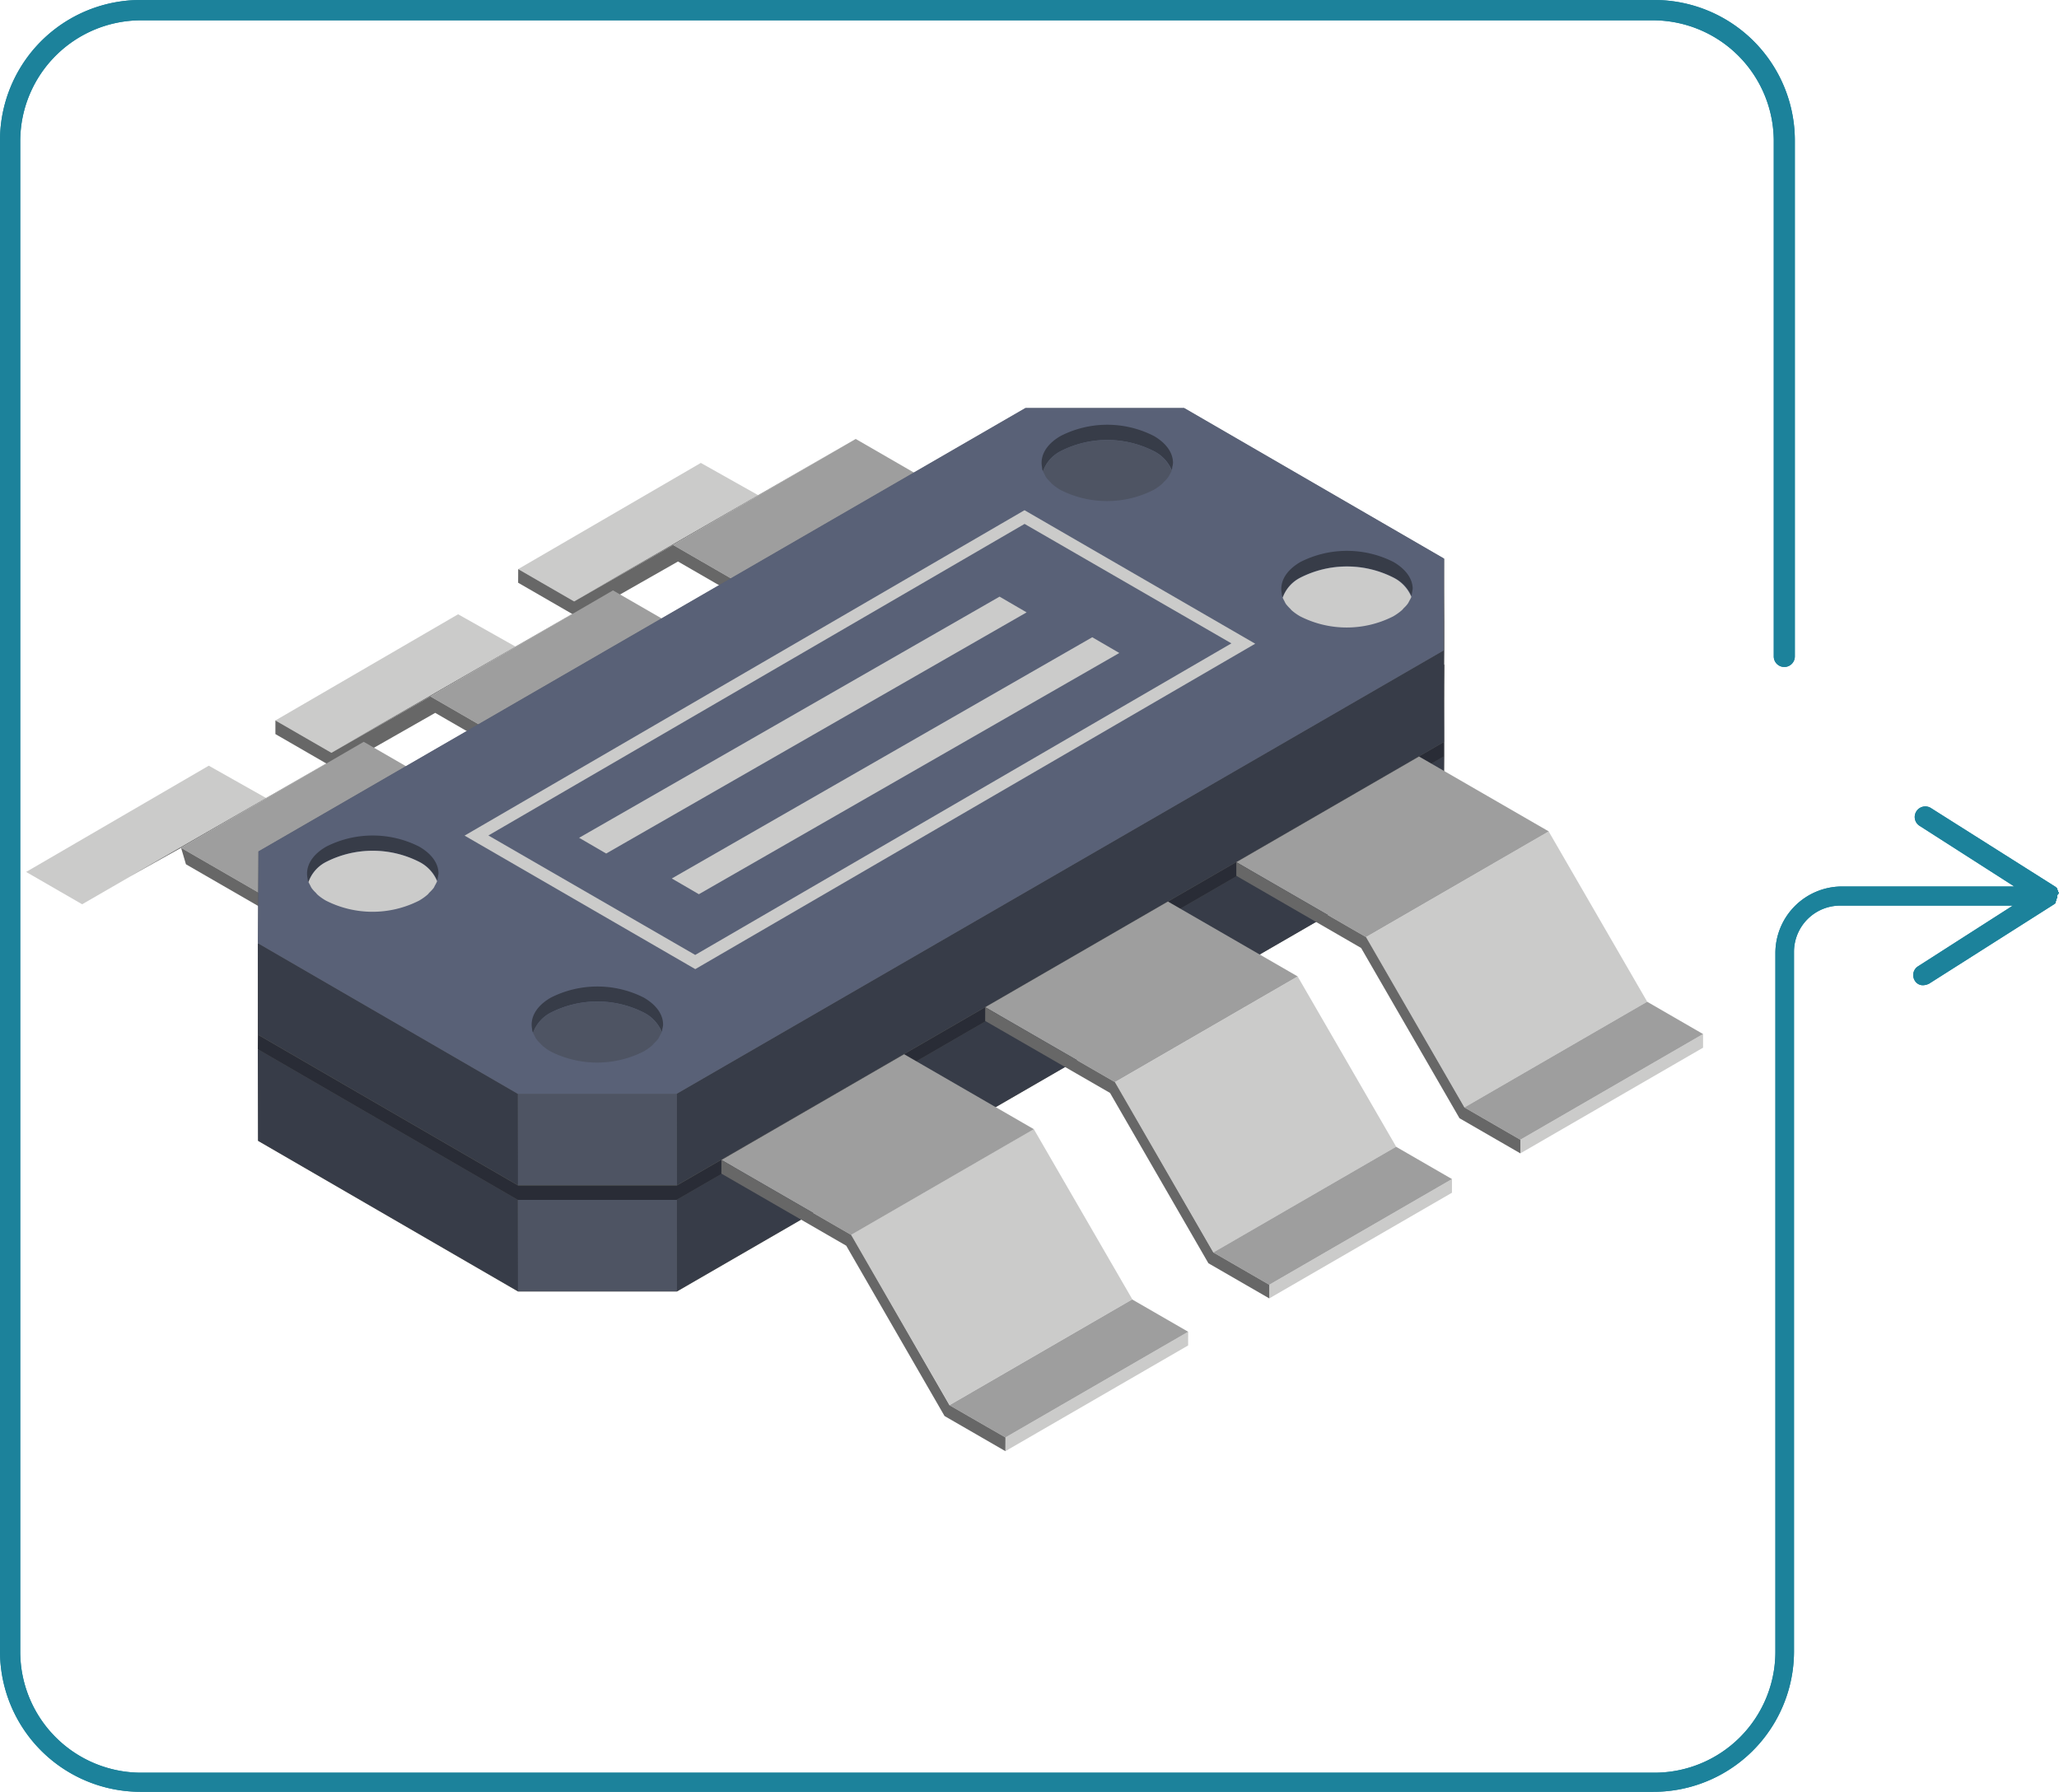 <svg xmlns="http://www.w3.org/2000/svg" viewBox="0 0 293 255"><g data-name="Layer 2"><g data-name="Layer 1"><g data-name="b8a8d399-c595-4c42-9dc0-979c3139c595"><g data-name="fd4b7fe8-d24a-46d2-8100-adea00a8ab34"><g data-name="a8b6f0ae-1ee7-4e5b-ba87-dceef10b38b9"><g data-name="e7e495c3-bec1-4dd8-9d64-2805397901d9"><g data-name="fb3e4161-78b9-461a-a9e5-194148506c9c"><g data-name="fbc3b5a1-3b68-4d9e-beef-e34060eb871d"><g data-name="b3d87d29-b75f-4fe0-8d10-bc2d1ae1bb45"><g data-name="ac92383a-d794-4fe3-9428-cead48df2d67" fill="#1c829b"><path d="M293 127.15c0-.11 0-.11-.12-.23v-.11c0-.12-.11-.12-.11-.23v-.12l-.23-.23L274.78 115a1.5 1.5 0 00-2.07.46 1.49 1.49 0 00.44 2.06l13.49 8.64H262.1a9.49 9.49 0 00-9.46 9.44v99.51a17.21 17.21 0 01-17.18 17.17H20.06a17.22 17.22 0 01-17.18-17.21V20A17.21 17.21 0 0120.06 2.89h215.17A17.21 17.21 0 01252.41 20v73.42a1.5 1.5 0 003 0V20a20 20 0 00-20-20H20.06A20 20 0 000 19.94V235a20 20 0 0020 20h215.23a20 20 0 0020.06-19.94v-99.61a6.58 6.58 0 016.58-6.57h24.56l-13.49 8.64a1.48 1.48 0 00-.48 2 1.32 1.32 0 001.26.69 2.09 2.09 0 00.81-.23l17.76-11.28c.11-.12.23-.12.23-.23v-.12l.11-.23V128c0-.12.12-.12.12-.23v-.47c.11.12.11 0 .23-.23z"/><path d="M293 127.15c0-.11 0-.11-.12-.23v-.11c0-.12-.11-.12-.11-.23v-.12l-.23-.23L274.78 115a1.5 1.5 0 00-2.07.46 1.49 1.49 0 00.44 2.06l13.49 8.64H262.1a9.49 9.49 0 00-9.46 9.44v99.51a17.21 17.21 0 01-17.18 17.17H20.06a17.22 17.22 0 01-17.18-17.21V20A17.21 17.21 0 0120.06 2.89h215.17A17.21 17.21 0 01252.41 20v73.42a1.5 1.5 0 003 0V20a20 20 0 00-20-20H20.06A20 20 0 000 19.94V235a20 20 0 0020 20h215.23a20 20 0 0020.06-19.94v-99.61a6.58 6.58 0 016.58-6.57h24.56l-13.49 8.64a1.48 1.48 0 00-.48 2 1.32 1.32 0 001.26.69 2.09 2.09 0 00.81-.23l17.76-11.28c.11-.12.23-.12.23-.23v-.12l.11-.23V128c0-.12.12-.12.12-.23v-.47c.11.12.11 0 .23-.23z"/></g></g></g></g></g></g></g></g><path fill="#cbcbca" d="M107.89 70.47l-8.16-4.59-25.99 15.11 7.96 4.6 26.19-15.12z"/><path fill="#676767" d="M95.79 77.56l25.98-15.09-33.32 19.2-6.75 3.92 14.09-8.03z"/><path fill="#cbcbca" d="M114.25 88.22v1.95l25.98-15.1v-1.94l-25.98 15.09z"/><path fill="#9e9e9e" d="M114.25 88.22l25.98-15.09-18.46-10.66-25.98 15.09 18.46 10.66z"/><path fill="#676767" d="M95.79 77.56L81.7 85.59l-7.96-4.6-.01 1.94 8.66 5 14.09-8.02 17.77 10.26v-1.95L95.79 77.56z"/><path fill="#cbcbca" d="M73.34 92.01l-8.15-4.59-26 15.11 7.97 4.6 26.18-15.12z"/><path fill="#676767" d="M61.24 99.11l25.99-15.09-33.32 19.19-6.75 3.92 14.08-8.02z"/><path fill="#cbcbca" d="M79.7 109.76v1.95l25.98-15.09.01-1.95-25.99 15.09z"/><path fill="#9e9e9e" d="M79.7 109.76l25.99-15.09-18.46-10.65-25.99 15.09 18.46 10.65z"/><path fill="#676767" d="M61.24 99.11l-14.08 8.02-7.97-4.6v1.94l8.66 5 14.08-8.02 17.77 10.26v-1.95L61.24 99.11z"/><path fill="#cbcbca" d="M11.69 128.69l26.18-15.12-8.16-4.6-25.99 15.12"/><path fill="#676767" d="M25.77 120.66l25.99-15.09-33.33 19.19"/><path fill="#cbcbca" d="M44.23 131.32v1.94l25.98-15.09.01-1.94-25.99 15.09z"/><path fill="#9e9e9e" d="M25.77 120.66l18.46 10.66 25.99-15.09-18.46-10.66-25.99 15.09"/><path fill="#676767" d="M26.46 123l17.77 10.26v-1.94l-18.46-10.66"/><path d="M36.78 136.29l109.15-63.1h22.57l37 21.44v13c0 5.1 0 8-.07 13.08l-109.11 63.1H73.73l-37-21.44v-13c-.01-5.11.02-7.97.05-13.08z" fill="#545554"/><g style="isolation:isolate"><path d="M205.43 107.66v13c0-5.11 0-8 .07-13.08v-13c-.03 5.1-.04 7.97-.07 13.08z" fill="#292c36"/><path fill="#373c48" d="M36.69 149.32l.04 13.01 37 21.43-.04-13-37-21.44zM96.28 170.76l.04 13 109.15-63.09-.04-13.01-109.15 63.1z"/><path d="M73.7 170.76v13h22.62v-13z" fill="#4e5463"/><path d="M36.78 136.25c0 5.1-.06 8-.09 13.07l37 21.44h22.59l109.15-63.1c0-5.11 0-8 .07-13.08l-37-21.44h-22.57z" fill="#292c36"/></g><path d="M36.78 121.2l109.15-63.09h22.57l37 21.43v13c0 5.11 0 8-.07 13.08l-109.11 63.1H73.73l-37-21.44v-13c-.01-5.11.02-7.97.05-13.08z" fill="#545554"/><g style="isolation:isolate"><path d="M205.43 92.57v13c0-5.11 0-8 .07-13.08v-13c-.03 5.1-.04 7.97-.07 13.08z" fill="#292c36"/><path fill="#373c48" d="M36.69 134.23l.04 13.01 37 21.44-.04-13.01-37-21.44zM96.28 155.67l.04 13.01 109.15-63.1-.04-13.01-109.15 63.1z"/><path d="M73.7 155.67v13h22.62v-13z" fill="#4e5463"/><path d="M36.78 121.16c0 5.1-.06 8-.09 13.07l37 21.44h22.59l109.15-63.1c0-5.11 0-8 .07-13.08l-37-21.44h-22.57z" fill="#596177"/></g><path fill="#cbcbca" d="M121.111 175.733l26-15.047 14.02 24.225-26 15.047z"/><path fill="#9e9e9e" d="M147.12 160.7l-18.46-10.67-26 15.05 18.46 10.66 26-15.04z"/><path fill="#cbcbca" d="M143.08 204.57l-.01 1.95 26-15.04.01-1.95-26 15.04z"/><path fill="#9e9e9e" d="M143.08 204.57l26-15.04-7.97-4.6-26 15.05 7.97 4.59z"/><path fill="#676767" d="M135.11 199.98l-13.99-24.24-18.46-10.66-.01 1.94 17.77 10.26 13.99 24.24 8.66 5 .01-1.95-7.97-4.59z"/><path fill="#cbcbca" d="M194.381 133.371l26.002-15.043 14.016 24.228-26.002 15.043z"/><path fill="#9e9e9e" d="M220.39 118.32l-18.46-10.66-26 15.04 18.46 10.66 26-15.04z"/><path fill="#cbcbca" d="M216.35 162.2v1.94l26-15.04v-1.94l-26 15.04z"/><path fill="#9e9e9e" d="M216.35 162.2l26-15.04-7.96-4.6-26 15.04 7.96 4.6z"/><path fill="#676767" d="M208.39 157.6l-14-24.24-18.46-10.66v1.94l17.76 10.27 14 24.23 8.66 5v-1.94l-7.96-4.6z"/><path fill="#cbcbca" d="M158.659 154.009l26.002-15.043 14.016 24.228-26.002 15.043z"/><path fill="#9e9e9e" d="M184.66 138.96L166.2 128.3l-26 15.04L158.66 154l26-15.04z"/><path fill="#cbcbca" d="M180.62 182.84v1.94l26-15.04v-1.94l-26 15.04z"/><path fill="#9e9e9e" d="M180.62 182.84l26-15.04-7.96-4.6-26 15.04 7.96 4.6z"/><path fill="#676767" d="M172.66 178.24l-14-24.24-18.46-10.66-.01 1.95 17.77 10.25 14 24.24 8.66 5v-1.94l-7.96-4.6z"/><path d="M59.66 122.65a14.61 14.61 0 00-13.24 0 5.13 5.13 0 00-2.52 2.86.46.46 0 01-.07-.14 3.11 3.11 0 01-.08-.44c-.29-1.59.57-3.23 2.67-4.44a14.61 14.61 0 0113.24 0c1.83 1.06 2.74 2.44 2.74 3.83a35.89 35.89 0 01-.18 1 5.4 5.4 0 00-2.56-2.67z" fill="#373c48"/><path d="M61.71 126.37a5.81 5.81 0 01-.59.64c-.1.1-.17.21-.28.31a7.69 7.69 0 01-1.2.85 14.62 14.62 0 01-13.26 0 7 7 0 01-1.19-.84 3.4 3.4 0 01-.26-.29 4.51 4.51 0 01-.59-.66 2.87 2.87 0 01-.2-.39 4.16 4.16 0 01-.24-.47 5.13 5.13 0 012.52-2.86 14.61 14.61 0 0113.24 0 5.4 5.4 0 012.54 2.75 5.23 5.23 0 01-.29.58c-.07.11-.11.25-.2.38z" fill="#cbcbca"/><path d="M198.3 82.19a14.6 14.6 0 00-13.25 0 5.14 5.14 0 00-2.52 2.81l-.07-.13a2.34 2.34 0 01-.07-.45c-.3-1.58.56-3.22 2.66-4.44a14.63 14.63 0 0113.25 0c1.82 1.06 2.73 2.45 2.73 3.83a71.4 71.4 0 00-.17 1 5.38 5.38 0 00-2.56-2.62z" fill="#373c48"/><path d="M200.34 85.9a4.3 4.3 0 01-.58.64 4.12 4.12 0 01-.28.31 8.34 8.34 0 01-1.21.86 14.59 14.59 0 01-13.26 0 7.37 7.37 0 01-1.19-.84c-.1-.09-.16-.19-.26-.28a6 6 0 01-.59-.66 3.6 3.6 0 01-.2-.39q-.14-.24-.24-.48a5.14 5.14 0 012.52-2.85 14.6 14.6 0 0113.25 0 5.38 5.38 0 012.54 2.74 4.56 4.56 0 01-.3.58 2.87 2.87 0 01-.2.37z" fill="#cbcbca"/><path d="M164.19 64.2a14.6 14.6 0 00-13.25 0 5.13 5.13 0 00-2.52 2.86s0-.1-.07-.14a2.34 2.34 0 01-.07-.45c-.3-1.58.56-3.22 2.66-4.43a14.57 14.57 0 0113.25 0c1.82 1.05 2.73 2.44 2.73 3.83a3.13 3.13 0 01-.1.6 3.64 3.64 0 01-.07.44 5.36 5.36 0 00-2.56-2.71z" fill="#373c48"/><path d="M166.23 67.91a4.36 4.36 0 01-.58.65c-.1.1-.17.2-.28.3a7.64 7.64 0 01-1.21.86 14.62 14.62 0 01-13.26 0 8.07 8.07 0 01-1.19-.85c-.1-.09-.16-.19-.26-.28a6 6 0 01-.59-.66 3.6 3.6 0 01-.2-.39c-.08-.16-.17-.32-.24-.47a5.13 5.13 0 012.52-2.86 14.6 14.6 0 0113.25 0 5.36 5.36 0 012.54 2.79 5.21 5.21 0 01-.3.57 2.87 2.87 0 01-.2.34z" fill="#4e5463"/><path d="M91.63 144.11a14.63 14.63 0 00-13.25 0 5.19 5.19 0 00-2.53 2.89c0-.05 0-.09-.06-.14a3.54 3.54 0 01-.08-.45c-.29-1.58.57-3.22 2.67-4.43a14.63 14.63 0 0113.25 0c1.82 1.06 2.73 2.44 2.73 3.83a3.13 3.13 0 01-.1.6 3.39 3.39 0 01-.08.44 5.38 5.38 0 00-2.55-2.74z" fill="#373c48"/><path d="M93.67 147.83a5.81 5.81 0 01-.59.64c-.1.1-.17.21-.28.31a8.41 8.41 0 01-1.2.85 14.62 14.62 0 01-13.26 0 7 7 0 01-1.19-.85 3.32 3.32 0 01-.26-.28 4.51 4.51 0 01-.59-.66c-.09-.12-.13-.26-.21-.39l-.24-.47a5.19 5.19 0 012.53-2.86 14.63 14.63 0 0113.25 0 5.38 5.38 0 012.53 2.75 5.1 5.1 0 01-.29.57 3.73 3.73 0 01-.2.39z" fill="#4e5463"/><path d="M145.79 72.61l-79.68 46.31 32.83 19 79.68-46.31zM98.93 135.9l-29.43-17 76.3-44.34 29.43 17z" fill="#cbcbca"/><path fill="#cbcbca" d="M95.6 125.02l59.83-34.33 3.85 2.24-59.83 34.33-2.49-1.45-1.36-.79zM82.41 119.23l59.83-34.32 3.85 2.24-59.83 34.32-2.49-1.45-1.36-.79z"/></g></g></svg>